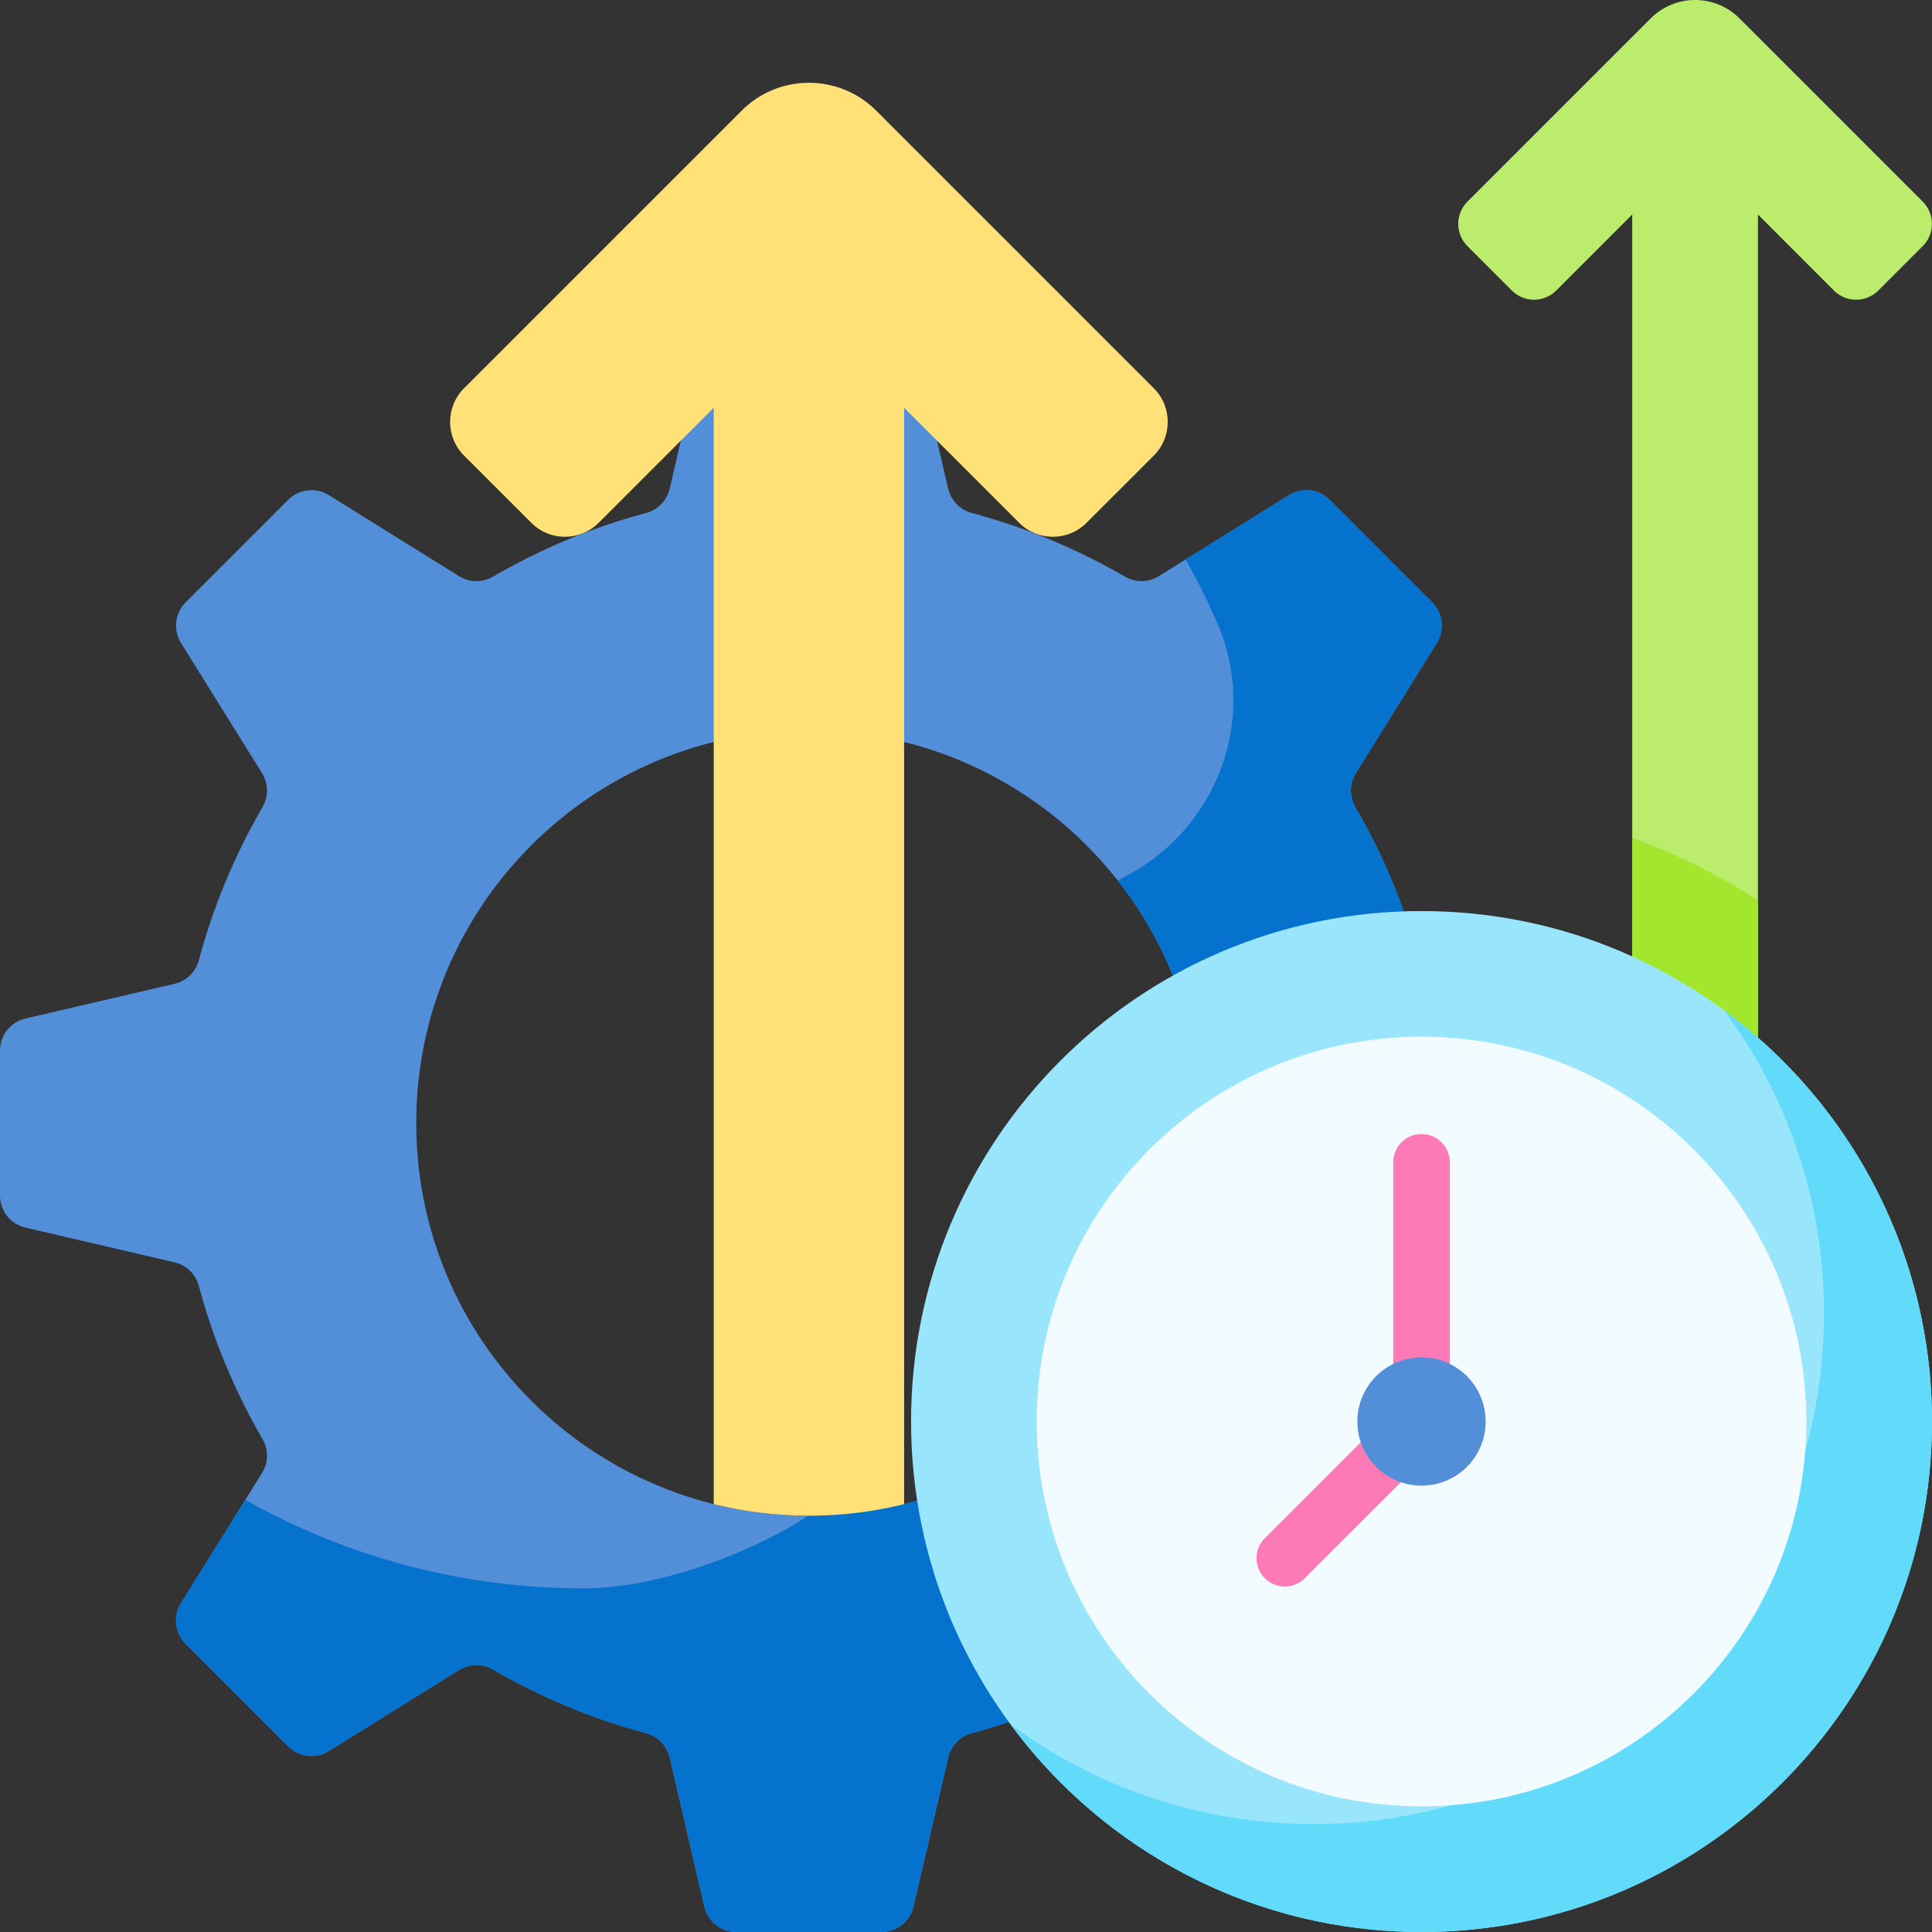 <svg width="32" height="32" viewBox="0 0 32 32" fill="none" xmlns="http://www.w3.org/2000/svg">
<rect x="0" y="0" width="32" height="32" fill="#333333" stroke="none"/>
<g clip-path="url(#clip0_3250_12566)">
<path d="M24.305 3.34L27.34 0.305C27.747 -0.102 28.405 -0.102 28.812 0.305L31.847 3.34C32.05 3.543 32.05 3.873 31.847 4.076L31.111 4.812C30.908 5.015 30.579 5.015 30.375 4.812L29.117 3.553V20.998C29.117 21.285 28.884 21.518 28.596 21.518H27.556C27.268 21.518 27.035 21.285 27.035 20.998V3.553L25.776 4.812C25.573 5.015 25.244 5.015 25.041 4.812L24.305 4.076C24.102 3.873 24.102 3.543 24.305 3.34Z" fill="#BBEC6C"/>
<path d="M27.036 13.879V20.997C27.036 21.285 27.269 21.518 27.556 21.518H28.597C28.884 21.518 29.117 21.285 29.117 20.997V14.914C28.47 14.494 27.773 14.146 27.036 13.879Z" fill="#A2E62E"/>
<path d="M26.375 16.87L23.905 16.295C23.709 16.249 23.555 16.098 23.503 15.903C23.262 15.006 22.906 14.155 22.449 13.369C22.348 13.194 22.35 12.978 22.457 12.806L23.799 10.65C23.933 10.435 23.901 10.156 23.722 9.977L22.023 8.278C21.844 8.099 21.565 8.067 21.35 8.201L19.194 9.543C19.022 9.65 18.806 9.652 18.631 9.55C17.845 9.094 16.994 8.737 16.097 8.497C15.902 8.445 15.751 8.291 15.705 8.094L15.13 5.624C15.073 5.378 14.853 5.203 14.6 5.203H12.197C11.944 5.203 11.724 5.378 11.666 5.624L11.092 8.094C11.046 8.291 10.895 8.445 10.7 8.497C9.802 8.737 8.952 9.094 8.166 9.55C7.991 9.652 7.775 9.65 7.603 9.543L5.447 8.201C5.232 8.067 4.953 8.099 4.774 8.278L3.075 9.977C2.896 10.156 2.864 10.435 2.998 10.65L4.34 12.806C4.447 12.978 4.449 13.194 4.347 13.369C3.891 14.155 3.534 15.006 3.294 15.903C3.242 16.098 3.088 16.249 2.891 16.295L0.421 16.87C0.175 16.927 0 17.147 0 17.4V19.803C0 20.056 0.175 20.276 0.421 20.333L2.891 20.908C3.088 20.954 3.242 21.105 3.294 21.3C3.534 22.197 3.891 23.048 4.347 23.834C4.449 24.009 4.447 24.225 4.34 24.397L2.998 26.553C2.864 26.768 2.896 27.047 3.075 27.226L4.774 28.925C4.953 29.104 5.232 29.136 5.447 29.002L7.603 27.66C7.775 27.553 7.991 27.551 8.166 27.653C8.952 28.109 9.802 28.466 10.7 28.706C10.895 28.758 11.046 28.912 11.092 29.109L11.666 31.579C11.724 31.825 11.944 32 12.197 32H14.6C14.853 32 15.073 31.825 15.13 31.579L15.705 29.109C15.751 28.912 15.902 28.758 16.097 28.706C16.994 28.466 17.845 28.109 18.631 27.653C18.806 27.551 19.022 27.553 19.194 27.66L21.35 29.002C21.565 29.136 21.844 29.104 22.023 28.925L23.722 27.226C23.901 27.047 23.933 26.768 23.799 26.553L22.457 24.397C22.35 24.225 22.348 24.009 22.449 23.834C22.906 23.048 23.262 22.197 23.503 21.3C23.555 21.105 23.709 20.954 23.905 20.908L26.375 20.333C26.622 20.276 26.797 20.056 26.797 19.803V17.4C26.797 17.147 26.622 16.927 26.375 16.87ZM13.398 25.105C9.806 25.105 6.894 22.194 6.894 18.601C6.894 15.009 9.806 12.097 13.398 12.097C16.991 12.097 19.902 15.009 19.902 18.601C19.902 22.194 16.991 25.105 13.398 25.105Z" fill="#528FD8"/>
<path d="M23.799 26.553L22.456 24.397C22.35 24.225 22.347 24.009 22.448 23.835C22.905 23.048 23.263 22.197 23.503 21.298C23.555 21.104 23.709 20.953 23.905 20.908L26.375 20.333C26.622 20.276 26.797 20.056 26.797 19.803V17.4C26.797 17.147 26.622 16.927 26.375 16.869L23.905 16.295C23.709 16.249 23.555 16.099 23.503 15.905C23.262 15.006 22.905 14.155 22.448 13.368C22.347 13.193 22.35 12.977 22.456 12.806L23.799 10.65C23.933 10.435 23.901 10.156 23.722 9.977L22.023 8.278C21.844 8.099 21.565 8.067 21.35 8.2L19.639 9.266C19.831 9.607 20.006 9.959 20.163 10.321C20.84 11.881 20.18 13.686 18.683 14.493C18.627 14.523 18.571 14.554 18.515 14.586C19.384 15.691 19.902 17.086 19.902 18.601C19.902 22.193 16.99 25.105 13.398 25.105C13.4 25.108 13.39 25.105 13.386 25.105C12.611 25.629 11.007 26.308 9.667 26.308C7.631 26.308 5.719 25.775 4.063 24.842L2.997 26.553C2.863 26.768 2.895 27.047 3.075 27.226L4.774 28.925C4.953 29.104 5.232 29.136 5.447 29.002L7.603 27.66C7.774 27.553 7.99 27.55 8.165 27.652C8.952 28.108 9.803 28.466 10.701 28.706C10.896 28.758 11.046 28.912 11.092 29.108L11.666 31.578C11.724 31.825 11.944 32 12.197 32H14.6C14.853 32 15.073 31.825 15.13 31.578L15.704 29.108C15.75 28.912 15.9 28.758 16.095 28.706C16.994 28.466 17.845 28.108 18.631 27.652C18.806 27.55 19.022 27.553 19.193 27.66L21.35 29.002C21.565 29.136 21.844 29.104 22.023 28.925L23.722 27.226C23.901 27.047 23.933 26.768 23.799 26.553Z" fill="#0573CE"/>
<path d="M23.545 32C28.215 32 32 28.215 32 23.545C32 18.875 28.215 15.09 23.545 15.09C18.875 15.09 15.09 18.875 15.09 23.545C15.09 28.215 18.875 32 23.545 32Z" fill="#99E6FC"/>
<path d="M28.562 16.739C29.599 18.143 30.212 19.878 30.212 21.756C30.212 26.426 26.426 30.212 21.756 30.212C19.878 30.212 18.143 29.599 16.739 28.562C18.279 30.648 20.754 32 23.545 32C28.215 32 32 28.215 32 23.545C32 20.754 30.648 18.279 28.562 16.739Z" fill="#62DBFB"/>
<path d="M23.545 29.919C27.065 29.919 29.919 27.065 29.919 23.545C29.919 20.025 27.065 17.171 23.545 17.171C20.025 17.171 17.171 20.025 17.171 23.545C17.171 27.065 20.025 29.919 23.545 29.919Z" fill="#F2FBFF"/>
<path d="M19.111 7.546L17.996 8.66C17.688 8.968 17.189 8.968 16.881 8.66L15.074 6.853L14.975 6.753V24.913C14.47 25.039 13.942 25.105 13.398 25.105C12.854 25.105 12.326 25.039 11.822 24.913V6.753L11.722 6.853L9.915 8.66C9.607 8.968 9.108 8.968 8.801 8.66L7.686 7.546C7.378 7.238 7.378 6.738 7.686 6.431L12.284 1.833C12.899 1.217 13.897 1.217 14.513 1.833L19.111 6.431C19.418 6.738 19.418 7.238 19.111 7.546Z" fill="#FFE177"/>
<path d="M21.28 26.278C21.16 26.278 21.04 26.233 20.949 26.141C20.766 25.958 20.766 25.661 20.949 25.478L23.076 23.351V19.252C23.076 18.993 23.286 18.783 23.545 18.783C23.804 18.783 24.014 18.993 24.014 19.252V23.545C24.014 23.669 23.965 23.788 23.877 23.876L21.612 26.141C21.52 26.233 21.4 26.278 21.28 26.278Z" fill="#FE7AB6"/>
<path d="M23.545 24.607C24.132 24.607 24.607 24.132 24.607 23.545C24.607 22.958 24.132 22.482 23.545 22.482C22.958 22.482 22.482 22.958 22.482 23.545C22.482 24.132 22.958 24.607 23.545 24.607Z" fill="#528FD8"/>
</g>
<defs>
<clipPath id="clip0_3250_12566">
<rect width="32" height="32" fill="white"/>
</clipPath>
</defs>
</svg>
